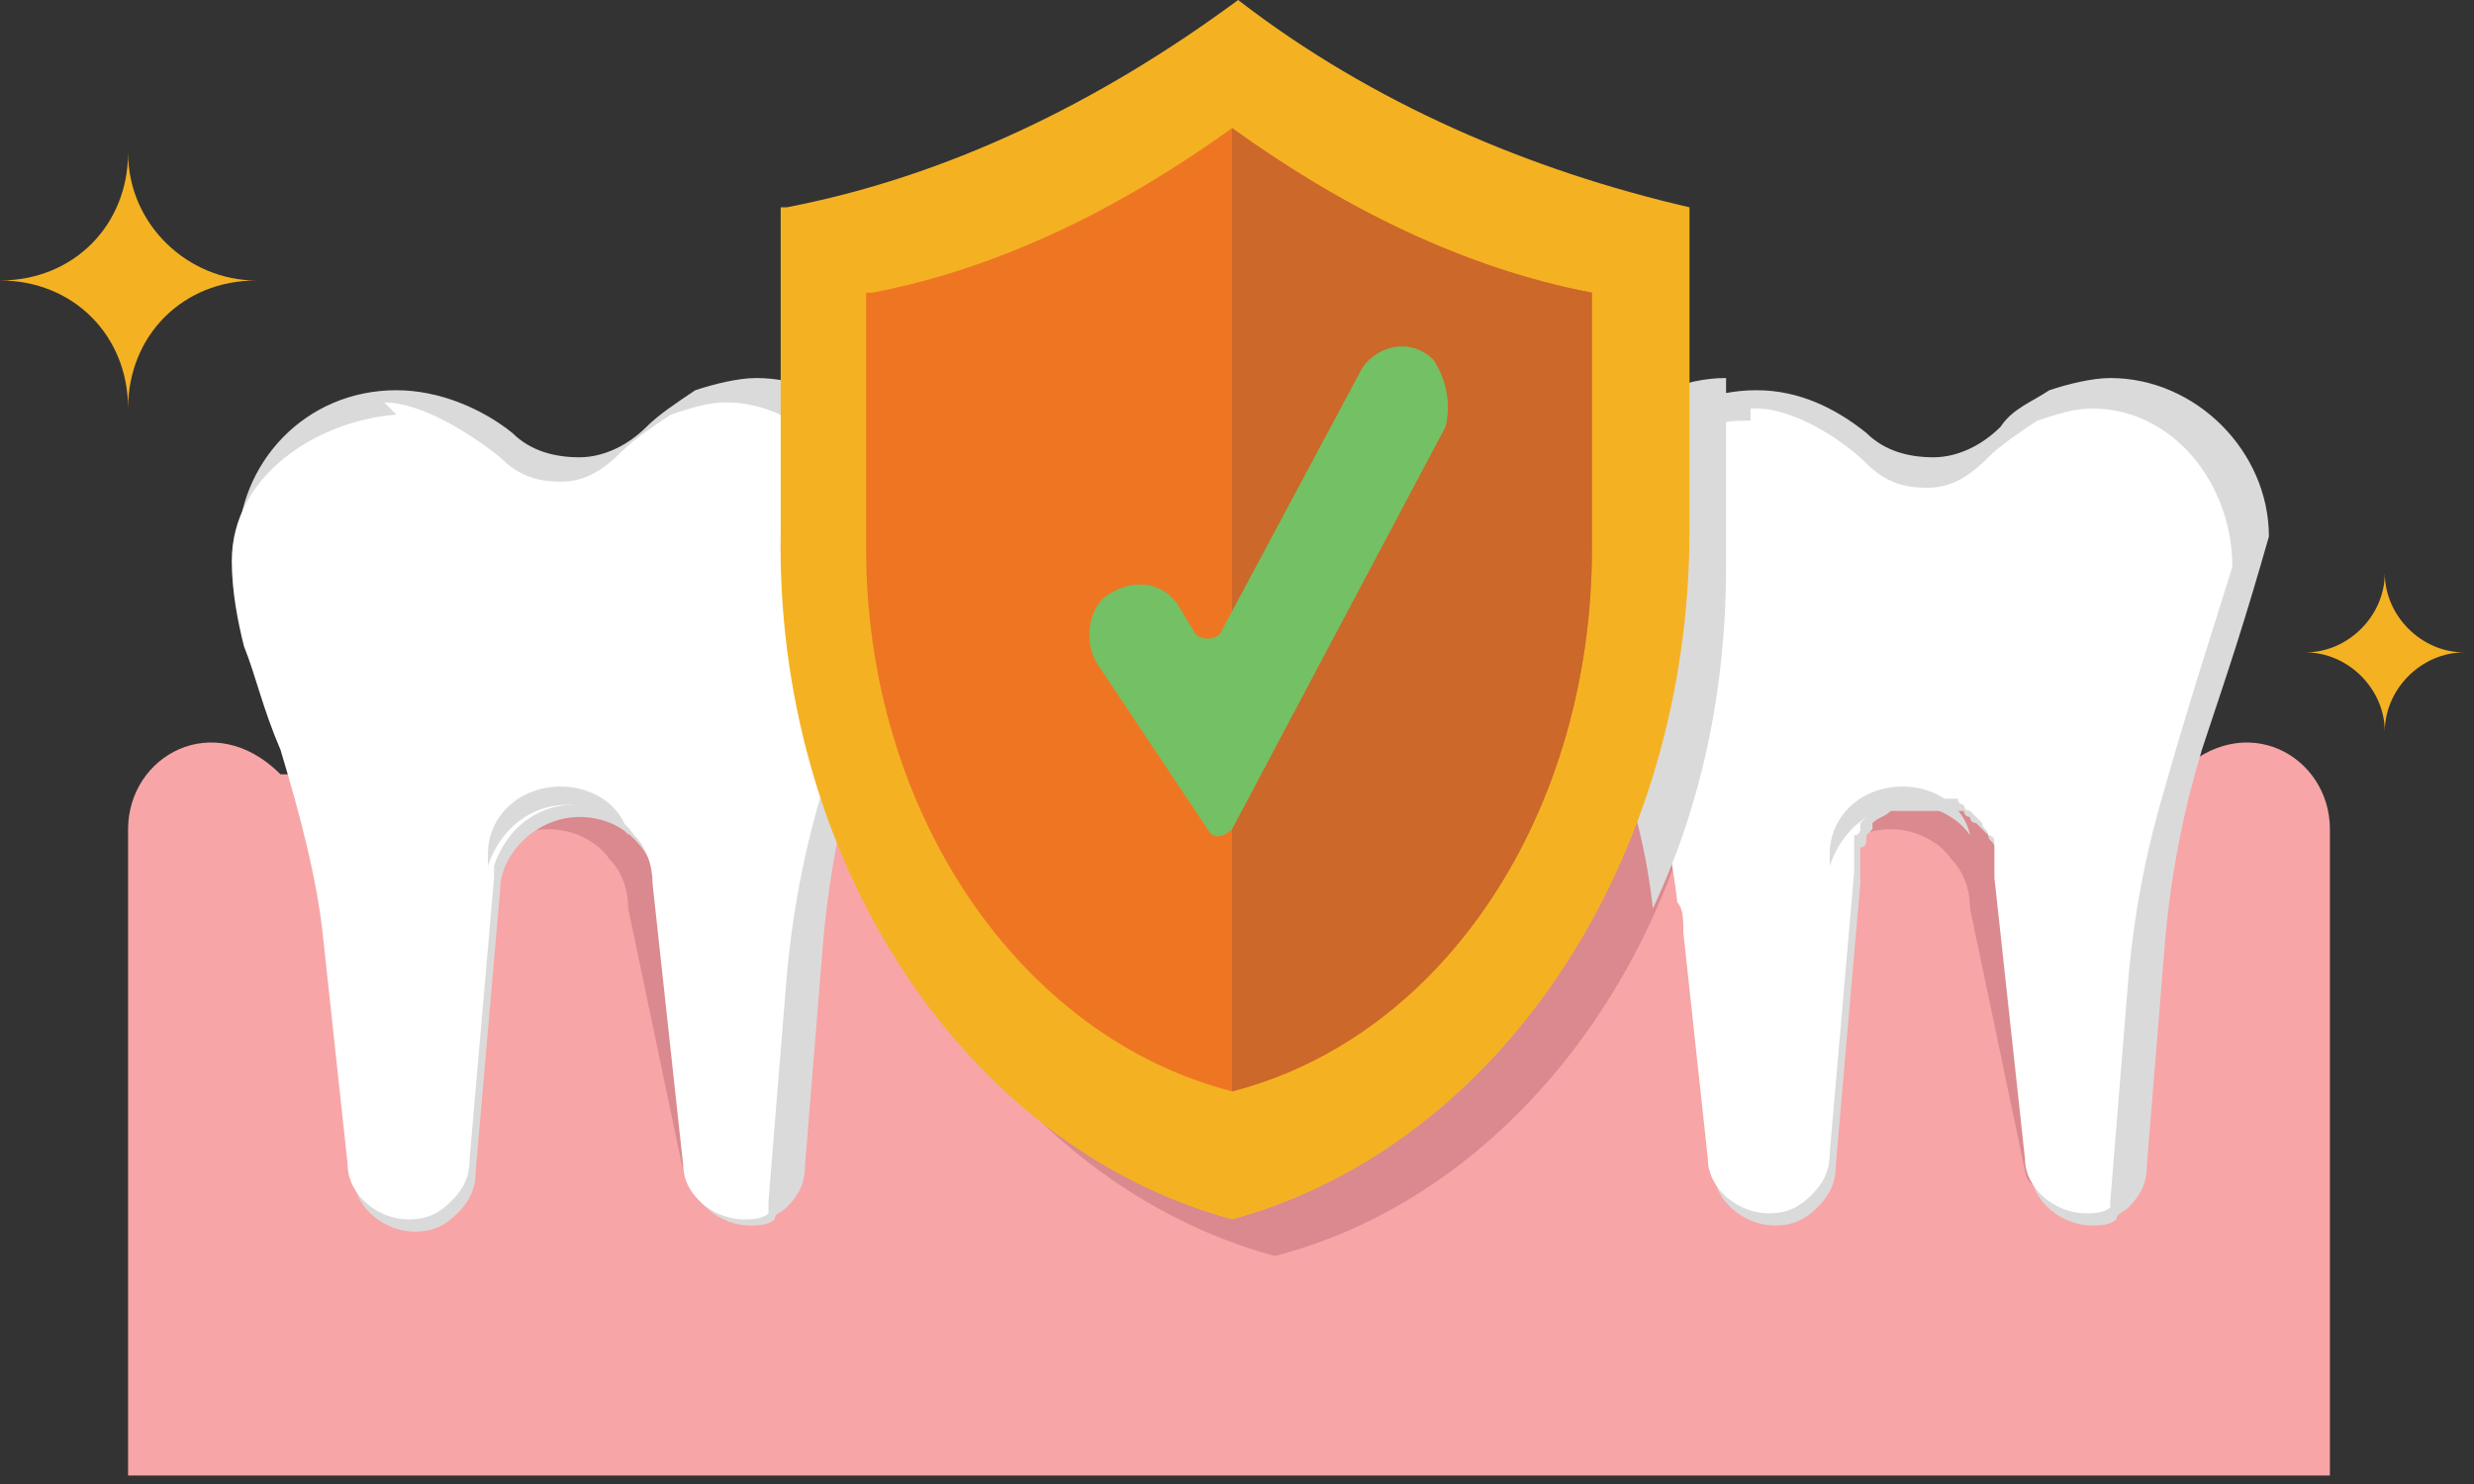 <svg width="70" height="42" viewBox="0 0 70 42" fill="none" xmlns="http://www.w3.org/2000/svg">
<rect x="0" y="0" width="70" height="42" fill="#333333" stroke="none"/>
<path d="M7.938 21.915C6.04 20.017 3.624 21.397 3.624 23.468V23.813V41.759H34.515H36.24H65.923V23.813V23.468C65.923 21.397 63.507 20.017 61.609 21.915" fill="#F7A5A6"/>
<path d="M22.607 22.95C22.089 24.676 21.744 26.401 21.572 28.3V33.304C21.572 33.476 21.572 33.476 21.572 33.649C21.399 33.822 21.399 33.304 21.054 33.304C20.191 33.304 19.501 33.994 19.328 33.131L17.775 25.711C17.775 25.194 17.602 24.676 17.257 24.331C16.912 23.813 16.222 23.468 15.532 23.468C14.496 23.468 13.633 24.158 13.288 25.194C13.288 25.366 13.288 25.539 13.288 25.539V22.433C13.288 20.017 17.602 20.707 18.811 21.052C21.054 21.742 21.572 21.57 22.607 22.95Z" fill="#DA898E"/>
<path d="M60.573 22.95C60.056 24.676 59.71 26.401 59.538 28.3V33.304C59.538 33.476 59.538 33.476 59.538 33.649C59.365 33.822 59.365 33.304 59.02 33.304C58.157 33.304 57.467 33.994 57.294 33.131L55.741 25.711C55.741 25.194 55.569 24.676 55.223 24.331C54.878 23.813 54.188 23.468 53.498 23.468C52.462 23.468 51.599 24.158 51.254 25.194C51.254 25.366 51.254 25.539 51.254 25.539V22.433C51.254 20.017 55.569 20.707 56.777 21.052C59.02 21.742 59.538 21.57 60.573 22.95Z" fill="#DA898E"/>
<path d="M7.248 7.938C5.177 7.938 3.624 9.491 3.624 11.562C3.624 9.491 2.071 7.938 0 7.938C2.071 7.938 3.624 6.385 3.624 4.314C3.624 6.385 5.35 7.938 7.248 7.938Z" fill="#F4B223"/>
<path d="M69.72 18.464C68.512 18.464 67.476 19.5 67.476 20.708C67.476 19.5 66.441 18.464 65.233 18.464C66.441 18.464 67.476 17.428 67.476 16.221C67.476 17.428 68.512 18.464 69.72 18.464Z" fill="#F4B223"/>
<path d="M24.333 21.225C23.815 22.95 23.47 24.676 23.297 26.574L22.78 32.959C22.78 33.476 22.607 33.822 22.262 34.167C22.089 34.339 21.917 34.339 21.917 34.512C21.744 34.684 21.399 34.684 21.227 34.684C20.364 34.684 19.501 33.994 19.501 33.131L18.638 25.194C18.465 23.986 17.602 23.123 16.394 23.123C15.186 23.123 14.151 24.158 14.151 25.194L13.461 33.131C13.461 33.649 13.288 33.994 12.943 34.339C12.598 34.684 12.253 34.857 11.735 34.857C10.872 34.857 10.009 34.167 10.009 33.304L9.319 26.919C9.146 25.194 8.629 23.295 8.111 21.57C7.593 20.362 7.421 19.499 7.075 18.636C6.903 17.946 6.73 17.083 6.73 16.221C6.73 16.048 6.73 15.875 6.73 15.53C6.73 13.114 8.629 11.044 11.217 11.044C12.425 11.044 13.633 11.561 14.496 12.252C15.014 12.769 15.704 12.942 16.394 12.942C17.085 12.942 17.775 12.597 18.293 12.079C18.638 11.734 19.156 11.389 19.673 11.044C20.191 10.871 20.881 10.699 21.399 10.699C23.815 10.699 25.886 12.769 25.886 15.185C25.541 17.601 25.196 18.636 24.333 21.225Z" fill="#DBDADA"/>
<path d="M23.297 22.26C22.78 23.986 22.434 25.711 22.262 27.609L21.744 33.994C21.744 34.167 21.744 34.167 21.744 34.339C21.572 34.512 21.227 34.512 21.054 34.512C20.191 34.512 19.328 33.822 19.328 32.959L18.465 25.021C18.465 24.503 18.293 23.986 17.948 23.64C17.602 23.123 16.912 22.778 16.222 22.778C15.186 22.778 14.324 23.468 13.978 24.503C13.978 24.676 13.978 24.848 13.978 24.848L13.288 32.786C13.288 33.304 13.116 33.649 12.77 33.994C12.425 34.339 12.08 34.512 11.562 34.512C10.7 34.512 9.837 33.822 9.837 32.959L9.146 26.574C8.974 24.848 8.456 22.95 7.938 21.225C7.421 20.017 7.248 19.154 6.903 18.291C6.73 17.601 6.558 16.738 6.558 15.875C6.558 13.46 8.974 11.906 11.217 11.734L10.872 11.389C11.908 11.389 13.288 12.252 14.151 12.942C14.669 13.46 15.186 13.632 15.877 13.632C16.567 13.632 17.085 13.287 17.602 12.769C17.948 12.424 18.465 12.079 18.983 11.734C19.501 11.561 20.018 11.389 20.536 11.389C22.78 11.389 24.505 13.46 24.505 15.875C24.333 18.809 23.988 19.844 23.297 22.26Z" fill="white"/>
<path d="M17.775 23.641C17.43 23.123 16.74 22.778 16.049 22.778C15.014 22.778 14.151 23.468 13.806 24.504C13.806 24.332 13.806 24.332 13.806 24.159C13.806 23.123 14.669 22.26 15.877 22.26C16.74 22.26 17.602 22.778 17.775 23.641Z" fill="#DBDADA"/>
<path d="M36.068 35.547C42.108 33.994 46.94 28.3 48.321 21.052C48.666 19.499 48.838 17.773 48.838 16.048L45.387 12.424L44.524 12.252C40.037 11.216 27.612 5.867 23.125 6.73H22.952V15.875C23.125 25.366 28.475 33.476 36.068 35.547Z" fill="#DA898E"/>
<path d="M62.299 21.225C61.781 22.95 61.436 24.676 61.264 26.574L60.746 32.959C60.746 33.476 60.573 33.822 60.228 34.167C60.056 34.339 59.883 34.339 59.883 34.512C59.71 34.684 59.365 34.684 59.193 34.684C58.33 34.684 57.467 33.994 57.467 33.131L56.604 25.194C56.604 25.021 56.604 25.021 56.604 24.848C56.604 24.848 56.604 24.848 56.604 24.676C56.604 24.676 56.604 24.676 56.604 24.503V24.331V24.158C56.604 24.158 56.604 23.986 56.431 23.986C56.431 23.813 56.259 23.813 56.259 23.64C56.259 23.64 56.259 23.64 56.086 23.468L55.914 23.295C55.914 23.295 55.741 23.295 55.741 23.123C55.741 23.123 55.569 23.123 55.569 22.95H55.396H55.223H55.051H54.878H54.706H54.533H54.361H54.188C54.188 22.95 54.188 22.95 54.015 22.95C54.015 22.95 54.015 22.95 53.843 22.95H53.67H53.498C53.325 23.123 53.153 23.123 52.98 23.295C52.98 23.295 52.98 23.295 52.98 23.468C52.98 23.468 52.98 23.468 52.807 23.64C52.807 23.64 52.807 23.64 52.807 23.813C52.807 23.813 52.807 23.986 52.635 23.986C52.635 23.986 52.635 23.986 52.635 24.158V24.331V24.503V24.676C52.635 24.848 52.635 25.021 52.635 25.021L51.944 32.959C51.944 33.476 51.772 33.822 51.427 34.167C51.082 34.512 50.736 34.684 50.219 34.684C49.356 34.684 48.493 33.994 48.493 33.131L47.803 26.747C47.803 26.401 47.803 26.056 47.63 25.884C47.458 24.331 47.112 22.95 46.595 21.57C46.077 20.362 45.904 19.499 45.559 18.636C45.387 17.946 45.214 17.083 45.214 16.221C45.214 16.048 45.214 15.875 45.214 15.53C45.214 13.114 47.112 11.044 49.701 11.044C50.909 11.044 51.944 11.561 52.807 12.252C53.325 12.769 54.015 12.942 54.706 12.942C55.396 12.942 56.086 12.597 56.604 12.079C56.949 11.561 57.467 11.389 57.985 11.044C58.502 10.871 59.193 10.699 59.71 10.699C62.126 10.699 64.197 12.769 64.197 15.185C63.507 17.601 63.162 18.636 62.299 21.225Z" fill="#DBDADA"/>
<path d="M61.264 22.26C60.746 23.986 60.401 25.711 60.228 27.609L59.71 33.994C59.71 34.167 59.71 34.167 59.71 34.167C59.538 34.339 59.193 34.339 59.02 34.339C58.157 34.339 57.294 33.649 57.294 32.786L56.431 24.848C56.431 24.676 56.431 24.676 56.431 24.503C56.431 24.503 56.431 24.503 56.431 24.331C56.431 24.331 56.431 24.331 56.431 24.158V23.986V23.813C56.431 23.813 56.431 23.64 56.259 23.64C56.259 23.468 56.086 23.468 56.086 23.295C56.086 23.295 56.086 23.295 55.914 23.123L55.741 22.95C55.741 22.95 55.569 22.95 55.569 22.778C55.569 22.778 55.396 22.778 55.396 22.605H55.223H55.051H54.878H54.706H54.533H54.361H54.188H54.015C54.015 22.605 54.015 22.605 53.843 22.605C53.843 22.605 53.843 22.605 53.67 22.605H53.498H53.325C53.153 22.778 52.98 22.778 52.807 22.95C52.807 22.95 52.807 22.95 52.807 23.123C52.807 23.123 52.807 23.123 52.635 23.295C52.635 23.295 52.635 23.295 52.635 23.468C52.635 23.468 52.635 23.64 52.462 23.64C52.462 23.64 52.462 23.64 52.462 23.813V23.986V24.158V24.331C52.462 24.503 52.462 24.676 52.462 24.676L51.772 32.614C51.772 33.131 51.599 33.476 51.254 33.822C50.909 34.167 50.564 34.339 50.046 34.339C49.183 34.339 48.321 33.649 48.321 32.786L47.63 26.401C47.63 26.056 47.63 25.711 47.458 25.539C47.285 23.986 46.94 22.605 46.422 21.225C45.904 20.017 45.732 19.154 45.387 18.291C45.214 17.601 45.042 16.738 45.042 15.875C45.042 13.46 47.285 11.906 49.356 11.906C49.356 11.906 49.356 11.906 49.529 11.906V11.734V11.561H49.701C50.736 11.561 52.117 12.424 52.807 13.114C53.325 13.632 53.843 13.805 54.533 13.805C55.223 13.805 55.741 13.46 56.259 12.942C56.604 12.597 57.122 12.252 57.639 11.906C58.157 11.734 58.675 11.561 59.193 11.561C61.436 11.561 63.162 13.632 63.162 16.048C62.299 18.809 61.954 19.844 61.264 22.26Z" fill="white"/>
<path d="M55.741 23.641C55.396 23.123 54.706 22.778 54.015 22.778C52.98 22.778 52.117 23.468 51.772 24.504C51.772 24.332 51.772 24.332 51.772 24.159C51.772 23.123 52.635 22.26 53.843 22.26C54.706 22.26 55.569 22.778 55.741 23.641Z" fill="#DBDADA"/>
<path d="M48.838 10.699V16.048C48.838 19.499 48.148 22.778 46.767 25.711C46.595 24.158 46.25 22.778 45.732 21.397C45.214 20.189 45.042 19.326 44.697 18.464C44.524 17.773 44.351 16.911 44.351 16.048C44.351 15.875 44.351 15.703 44.351 15.358C44.351 12.769 46.422 10.699 48.838 10.699Z" fill="#DBDADA"/>
<path d="M34.86 34.512C42.453 32.441 47.803 24.331 47.803 15.013V5.867C43.316 4.832 38.829 2.934 35.032 0C31.063 2.934 26.749 5.004 22.262 5.867H22.089V15.013C21.917 24.331 27.267 32.441 34.86 34.512Z" fill="#F4B223"/>
<path d="M34.86 30.888C40.9 29.335 45.042 22.95 45.042 15.53V8.283C41.417 7.593 37.966 5.867 34.86 3.624C31.753 5.867 28.302 7.593 24.678 8.283H24.505V15.53C24.505 22.95 28.82 29.335 34.86 30.888Z" fill="#EE7623"/>
<path d="M34.86 30.888C40.9 29.335 45.042 22.95 45.042 15.53V8.283C41.418 7.593 37.966 5.867 34.86 3.624" fill="#CC6829"/>
<path d="M40.9 12.079L34.86 23.468C34.687 23.64 34.342 23.813 34.169 23.468L31.063 18.809C30.718 18.291 30.718 17.428 31.236 16.911C31.926 16.393 32.789 16.393 33.307 17.083L33.824 17.946C33.997 18.119 34.342 18.119 34.515 17.946L38.484 10.526C38.829 9.836 39.864 9.491 40.555 10.181C40.9 10.699 41.072 11.389 40.9 12.079Z" fill="#73C164"/>
</svg>
